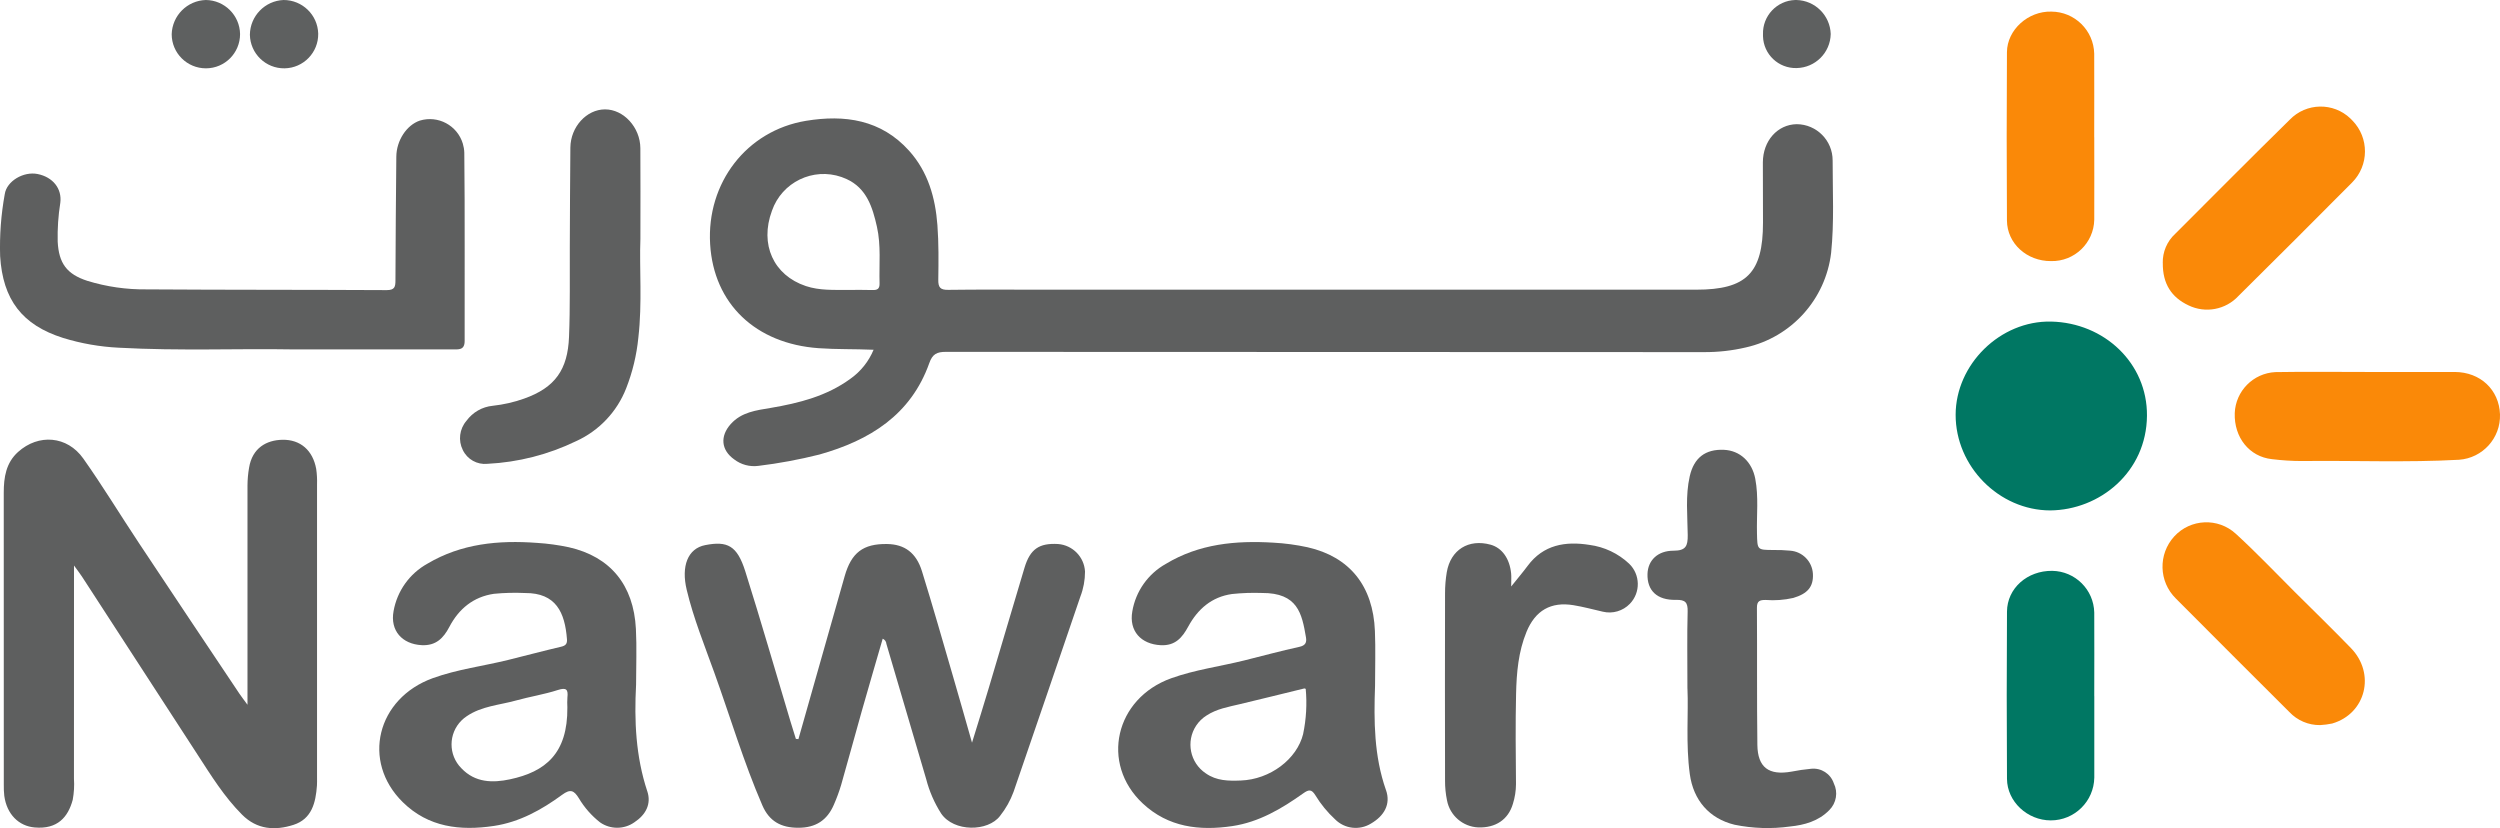 <?xml version="1.0" encoding="UTF-8"?>
<svg id="Layer_1" data-name="Layer 1" xmlns="http://www.w3.org/2000/svg" viewBox="0 0 572.96 189.79">
  <defs>
    <style>
      .cls-1 {
        fill: #fa8908;
      }

      .cls-2 {
        fill: #007763;
      }

      .cls-3 {
        fill: #5e5f5f;
      }

      .cls-4 {
        fill: #5e6060;
      }
    </style>
  </defs>
  <path id="Path_18761" data-name="Path 18761" class="cls-3" d="m16.96,129.62v3.11c0,15.24,0,30.49-.01,45.73.11,1.61.01,3.24-.28,4.83-1.06,3.97-3.49,6.82-8.73,6.35-3.65-.32-6.39-3.03-6.96-7.26-.09-.85-.13-1.7-.11-2.55,0-22.31,0-44.62-.01-66.94,0-3.51.52-6.82,3.28-9.31,4.68-4.21,11.25-3.72,14.95,1.51,4.46,6.31,8.47,12.93,12.75,19.37,7.67,11.55,15.36,23.08,23.07,34.58.46.68.97,1.32,1.81,2.48v-3.01c0-15.76,0-31.51,0-47.26.01-1.35.13-2.71.36-4.04.74-4.56,4.01-6.35,7.64-6.42,4.15-.08,6.98,2.44,7.75,6.69.17,1.18.23,2.37.19,3.57,0,22.4.01,44.8,0,67.19,0,.6.02,1.19-.02,1.79-.28,3.91-1.17,7.66-5.37,9.01-4.22,1.35-8.35,1.13-11.81-2.35-4.07-4.08-7.06-8.92-10.16-13.7-8.83-13.63-17.67-27.25-26.53-40.87-.44-.67-.94-1.31-1.8-2.5"/>
  <path id="Path_18762" data-name="Path 18762" class="cls-3" d="m182.99,169.38c3.53-12.44,7.06-24.88,10.59-37.31,1.54-5.43,4.24-7.47,9.73-7.39,3.98.06,6.67,1.97,7.99,6.24,2.49,8.01,4.78,16.09,7.13,24.14,1.4,4.79,2.75,9.58,4.34,15.15,1.43-4.65,2.67-8.6,3.85-12.56,2.74-9.17,5.42-18.36,8.18-27.53,1.29-4.29,3.36-5.69,7.69-5.44,3.35.26,6,2.96,6.18,6.32,0,1.96-.36,3.91-1.07,5.74-5.08,14.92-10.19,29.83-15.31,44.74-.73,1.99-1.78,3.86-3.1,5.52-2.76,3.64-10.58,3.72-13.49-.55-1.55-2.43-2.71-5.09-3.43-7.88-3.03-10.33-6.07-20.66-9.12-30.99-.03-.53-.36-.99-.85-1.2-1.61,5.56-3.23,11.08-4.8,16.61-1.59,5.62-3.11,11.27-4.72,16.89-.46,1.55-1.02,3.06-1.67,4.54-1.53,3.56-4.15,5.3-8.16,5.29-3.96,0-6.66-1.49-8.24-5.15-4.28-9.89-7.34-20.22-10.98-30.34-2.26-6.3-4.79-12.51-6.35-19.05-1.29-5.39.22-9.46,4.25-10.24,5.07-.99,7.31.09,9.18,6.02,3.59,11.38,6.89,22.86,10.32,34.29.41,1.37.85,2.73,1.27,4.1l.58.06"/>
  <path id="Path_18765" data-name="Path 18765" class="cls-3" d="m66.45,80.07c-11.42-.21-25.32.38-39.2-.38-4.34-.21-8.64-.96-12.79-2.24C5.07,74.48.65,68.69.03,58.72c-.15-4.77.21-9.54,1.06-14.23.45-3.01,4.32-5.25,7.52-4.61,3.52.7,5.63,3.37,5.21,6.6-.47,2.94-.67,5.92-.6,8.9.26,4.96,2.07,7.45,6.81,8.99,4.4,1.35,8.99,2.01,13.6,1.95,18.33.13,36.65.07,54.98.17,1.85,0,2.02-.74,2.02-2.25.02-9.45.12-18.89.2-28.34.03-3.69,2.35-7.23,5.38-8.26,4.18-1.27,8.59,1.09,9.86,5.27.2.67.32,1.37.34,2.07.16,14.39.04,28.78.08,43.17,0,2.17-1.44,1.92-2.79,1.92h-37.25"/>
  <path id="Path_18766" data-name="Path 18766" class="cls-3" d="m386.73,157.85c0-6.76-.1-12.21.05-17.66.06-2.11-.51-2.76-2.67-2.71-4.35.1-6.65-2.14-6.53-5.96.1-3.06,2.29-5.31,5.97-5.31,2.81,0,3.28-1.07,3.25-3.57-.05-4.49-.55-9.03.46-13.49.96-4.24,3.59-6.24,7.82-6.06,3.71.16,6.46,2.76,7.2,6.64.79,4.15.29,8.32.39,12.48.09,3.83.02,3.82,3.74,3.84,1.28-.02,2.56.03,3.83.15,2.84.19,5.09,2.47,5.25,5.32.15,2.97-1.23,4.55-4.51,5.52-2.08.47-4.21.63-6.33.46-1.32,0-2,.21-1.99,1.79.07,10.47-.03,20.95.1,31.42.07,5.19,2.63,7.05,7.79,6.14,1.5-.3,3.01-.52,4.53-.66,2.3-.25,4.47,1.14,5.2,3.34,1.01,2.05.59,4.52-1.03,6.13-2.48,2.55-5.74,3.43-9,3.76-4.23.59-8.52.45-12.7-.4-5.84-1.41-9.45-5.64-10.27-11.59-.95-6.96-.29-13.94-.54-19.6"/>
  <path id="Path_18767" data-name="Path 18767" class="cls-2" d="m469.86,116.98c-11.73-.03-21.68-10.1-21.66-21.92.02-11.56,10.22-21.61,21.88-21.36,12.21.27,22.07,9.56,21.97,21.57-.1,12.94-10.83,21.62-22.19,21.71"/>
  <path id="Path_18768" data-name="Path 18768" class="cls-3" d="m146.77,54.76c-.26,6.62.45,14.63-.47,22.62-.39,3.98-1.33,7.89-2.79,11.61-2.1,5.38-6.21,9.72-11.46,12.11-6.36,3.08-13.27,4.85-20.33,5.2-2.36.25-4.63-1.02-5.65-3.16-1.1-2.19-.77-4.83.83-6.69,1.43-1.96,3.62-3.22,6.03-3.45,2.45-.27,4.86-.81,7.18-1.64,7.18-2.54,10-6.71,10.3-14.13.28-6.89.14-13.79.18-20.69.04-7.57.05-15.15.13-22.72.05-4.75,3.71-8.74,7.93-8.75,4.26-.02,8.08,4.11,8.11,8.89.05,6.47.01,12.95.01,20.8"/>
  <path id="Path_18769" data-name="Path 18769" class="cls-3" d="m346.36,134.39c1.53-1.92,2.69-3.27,3.74-4.69,3.62-4.89,8.7-5.69,14.17-4.82,3.41.45,6.59,1.95,9.1,4.31,2.58,2.49,2.66,6.61.17,9.19-1.6,1.66-3.96,2.35-6.2,1.81-2.24-.51-4.46-1.12-6.73-1.49-5.18-.85-8.74,1.22-10.75,6.09-1.88,4.56-2.29,9.4-2.4,14.23-.16,6.9-.08,13.8-.02,20.7-.01,1.53-.25,3.05-.71,4.51-1.07,3.63-3.98,5.53-7.95,5.4-3.53-.16-6.49-2.72-7.15-6.19-.31-1.5-.46-3.03-.45-4.56-.03-14.31-.03-28.62,0-42.93,0-1.62.13-3.23.4-4.83.89-5.13,5-7.67,10.03-6.29,2.62.72,4.39,3.18,4.72,6.63.07.75.01,1.53.01,2.93"/>
  <path id="Path_18770" data-name="Path 18770" class="cls-1" d="m542.41,85.25c6.73,0,13.46-.02,20.19,0,5.85.03,10.15,4.05,10.36,9.71.18,5.43-3.97,10.02-9.38,10.41-12.01.66-24.01.15-36.02.29-2.3,0-4.59-.15-6.87-.43-5.18-.56-8.7-4.97-8.52-10.55.2-5.07,4.23-9.14,9.3-9.4,6.98-.12,13.97-.03,20.96-.03v-.02Z"/>
  <path id="Path_18771" data-name="Path 18771" class="cls-1" d="m495.67,60.29c-.06-2.54.98-4.99,2.86-6.71,8.73-8.73,17.43-17.49,26.24-26.14,3.78-3.92,10.01-4.03,13.93-.26.15.14.29.29.43.44,3.87,3.96,3.84,10.29-.07,14.21-8.64,8.7-17.31,17.36-26.03,25.99-2.93,3.17-7.59,4.05-11.47,2.16-3.88-1.83-5.93-4.93-5.88-9.69"/>
  <path id="Path_18772" data-name="Path 18772" class="cls-1" d="m531.74,166.18c-2.67.04-5.24-1.06-7.07-3.01-8.67-8.67-17.38-17.3-26.01-26.01-3.92-3.87-4.08-10.15-.36-14.22,3.73-4.07,10.05-4.34,14.11-.61.03.03.07.06.1.09,4.64,4.25,8.99,8.83,13.45,13.28,4.29,4.26,8.62,8.48,12.83,12.82,5.72,5.89,3.42,15.06-4.3,17.3-.91.19-1.83.31-2.76.36"/>
  <path id="Path_18773" data-name="Path 18773" class="cls-1" d="m479.97,31.46c0,6.3.03,12.6,0,18.9-.11,5.34-4.54,9.59-9.88,9.48,0,0-.02,0-.03,0-5.53.03-10.06-4.02-10.1-9.31-.08-12.86-.08-25.71,0-38.57.04-5.16,4.89-9.45,10.18-9.3,5.35.03,9.7,4.3,9.82,9.65.03,6.39,0,12.77,0,19.16"/>
  <path id="Path_18774" data-name="Path 18774" class="cls-2" d="m479.98,159.54c0,6.22.02,12.44,0,18.66-.08,5.45-4.53,9.83-9.98,9.82-5.33,0-10-4.29-10.03-9.52-.08-12.78-.08-25.56,0-38.33.04-5.37,4.68-9.41,10.37-9.34,5.25.08,9.51,4.29,9.63,9.55.04,6.39,0,12.78,0,19.17"/>
  <path id="Path_18775" data-name="Path 18775" class="cls-4" d="m64.99,0c4.3,0,7.82,3.41,7.94,7.7.07,4.33-3.38,7.89-7.7,7.96s-7.89-3.38-7.96-7.7h0c.05-4.28,3.44-7.78,7.72-7.96"/>
  <path id="Path_18776" data-name="Path 18776" class="cls-4" d="m47.18,0c4.29.05,7.77,3.51,7.84,7.8.01,4.33-3.48,7.85-7.81,7.86-4.33.01-7.85-3.48-7.86-7.81C39.47,3.57,42.9.13,47.18,0"/>
  <path id="Path_18777" data-name="Path 18777" class="cls-4" d="m404.05,7.86c-.13-4.21,3.18-7.73,7.39-7.86.09,0,.18,0,.27,0,4.27.1,7.72,3.52,7.86,7.79-.08,4.28-3.53,7.73-7.82,7.81-4.14.11-7.59-3.15-7.7-7.29,0-.15,0-.3,0-.45"/>
  <path class="cls-3" d="m420.01,36.79h0c.02-4.58-3.67-8.31-8.25-8.33-4.4.08-7.73,3.82-7.74,8.77-.01,4.6.03,9.2.03,13.8,0,11.55-3.79,15.36-15.29,15.36h-149.94c-7.16,0-14.33-.06-21.49.04-1.82.03-2.32-.55-2.29-2.31.06-4.17.11-8.36-.2-12.51-.47-6.29-2.15-12.23-6.49-17.06-6.43-7.15-14.77-8.32-23.63-6.86-13.65,2.26-22.81,14.25-21.97,28.27.82,13.68,10.44,22.82,24.88,23.84,4.07.29,8.15.17,12.58.36h0c-1.11,2.67-2.94,4.97-5.3,6.64-5.43,3.98-11.77,5.58-18.24,6.68-3.38.57-6.73.95-9.21,3.72-2.47,2.77-2.21,5.95.81,8.09,1.58,1.21,3.57,1.74,5.54,1.48,4.71-.57,9.38-1.44,13.99-2.6,11.51-3.24,20.95-9.06,25.18-20.96.73-2.08,1.74-2.57,3.8-2.57,57.91.02,115.82.04,173.73.06,3.24.02,6.47-.34,9.62-1.08,10.44-2.35,18.26-11.02,19.53-21.64.73-7.07.34-14.12.35-21.18Zm-218.43,28.14c.04,1.3-.52,1.58-1.67,1.54-1.87-.07-3.75-.02-5.62-.02h0,0,0c-3.22-.03-6.45.16-9.6-.89-7.41-2.48-10.63-9.54-7.77-17.26,2.27-6.54,9.41-10,15.95-7.73.38.13.75.28,1.12.45,4.63,2.09,5.99,6.49,6.99,10.95.96,4.27.48,8.64.6,12.96Z"/>
  <path class="cls-3" d="m148.34,181.33c-2.64-7.98-3-16.15-2.56-24.42h0c0-4.26.18-8.52-.04-12.77-.52-10.09-5.86-16.56-15.36-18.72-2.41-.51-4.85-.85-7.31-1-8.79-.65-17.32.14-25.12,4.77-4.09,2.27-6.93,6.26-7.75,10.86-.83,4.46,1.95,7.58,6.46,7.81,3.27.16,4.98-1.63,6.32-4.18,2.19-4.17,5.52-6.9,10.22-7.59,2.37-.23,4.75-.29,7.13-.18,7.11-.04,9.14,4.46,9.61,10.59.08,1.04-.3,1.48-1.35,1.72-4.05.95-8.06,2.02-12.1,3.02-5.75,1.42-11.67,2.15-17.27,4.17-12.87,4.65-16.41,19.09-6.91,28.43,5.86,5.77,13.17,6.61,20.89,5.45,5.87-.88,10.94-3.7,15.62-7.13,1.92-1.41,2.72-1.02,3.84.77,1.26,2.13,2.91,4.01,4.86,5.54,2.37,1.66,5.52,1.65,7.88-.02,2.65-1.75,3.91-4.23,2.95-7.11Zm-18.3-21.49c-.05.76-.05,1.53-.01,2.29h0c.09,10.57-5.02,14.75-13.17,16.48-3.94.84-7.97.79-11.12-2.54-3.02-3.03-3-7.94.03-10.95.36-.36.76-.69,1.19-.97,3.41-2.33,7.49-2.55,11.3-3.61,3.17-.88,6.45-1.39,9.58-2.4,1.99-.64,2.4-.11,2.2,1.71Z"/>
  <path class="cls-3" d="m317.64,181.07c-2.74-7.82-2.79-15.82-2.5-23.91h0c0-4.17.14-8.35-.03-12.52-.41-10.35-5.78-17.03-15.45-19.22-2.58-.56-5.19-.91-7.83-1.05-8.62-.52-17,.26-24.63,4.86-4.08,2.28-6.91,6.28-7.69,10.88-.8,4.5,1.99,7.54,6.53,7.76,3.33.16,4.93-1.77,6.28-4.26,2.2-4.04,5.39-6.81,10.03-7.47,2.28-.24,4.58-.32,6.87-.24,8.19-.04,9.16,4.68,10.09,10.19.19,1.13-.11,1.85-1.49,2.15-4.22.93-8.41,2.06-12.61,3.11-5.58,1.39-11.33,2.14-16.77,4.09-12.88,4.61-16.31,19.55-6.55,28.69,5.85,5.48,13,6.31,20.52,5.2,6.13-.91,11.34-4,16.29-7.52,1.26-.9,1.9-.94,2.76.45,1.24,2.04,2.76,3.9,4.52,5.52,2.18,2.19,5.59,2.59,8.22.97,3.04-1.77,4.58-4.44,3.45-7.67Zm-18.97-12.88c-1.44,5.85-7.62,10.44-14.27,10.69-2.82.11-5.58.1-8.05-1.64-3.63-2.42-4.61-7.32-2.2-10.95.62-.93,1.42-1.71,2.36-2.3,2.34-1.54,5.02-1.98,7.65-2.61,4.93-1.17,9.85-2.4,14.77-3.6.06-.02.15.04.32.1h0c.32,3.45.12,6.93-.59,10.32Z"/>
</svg>